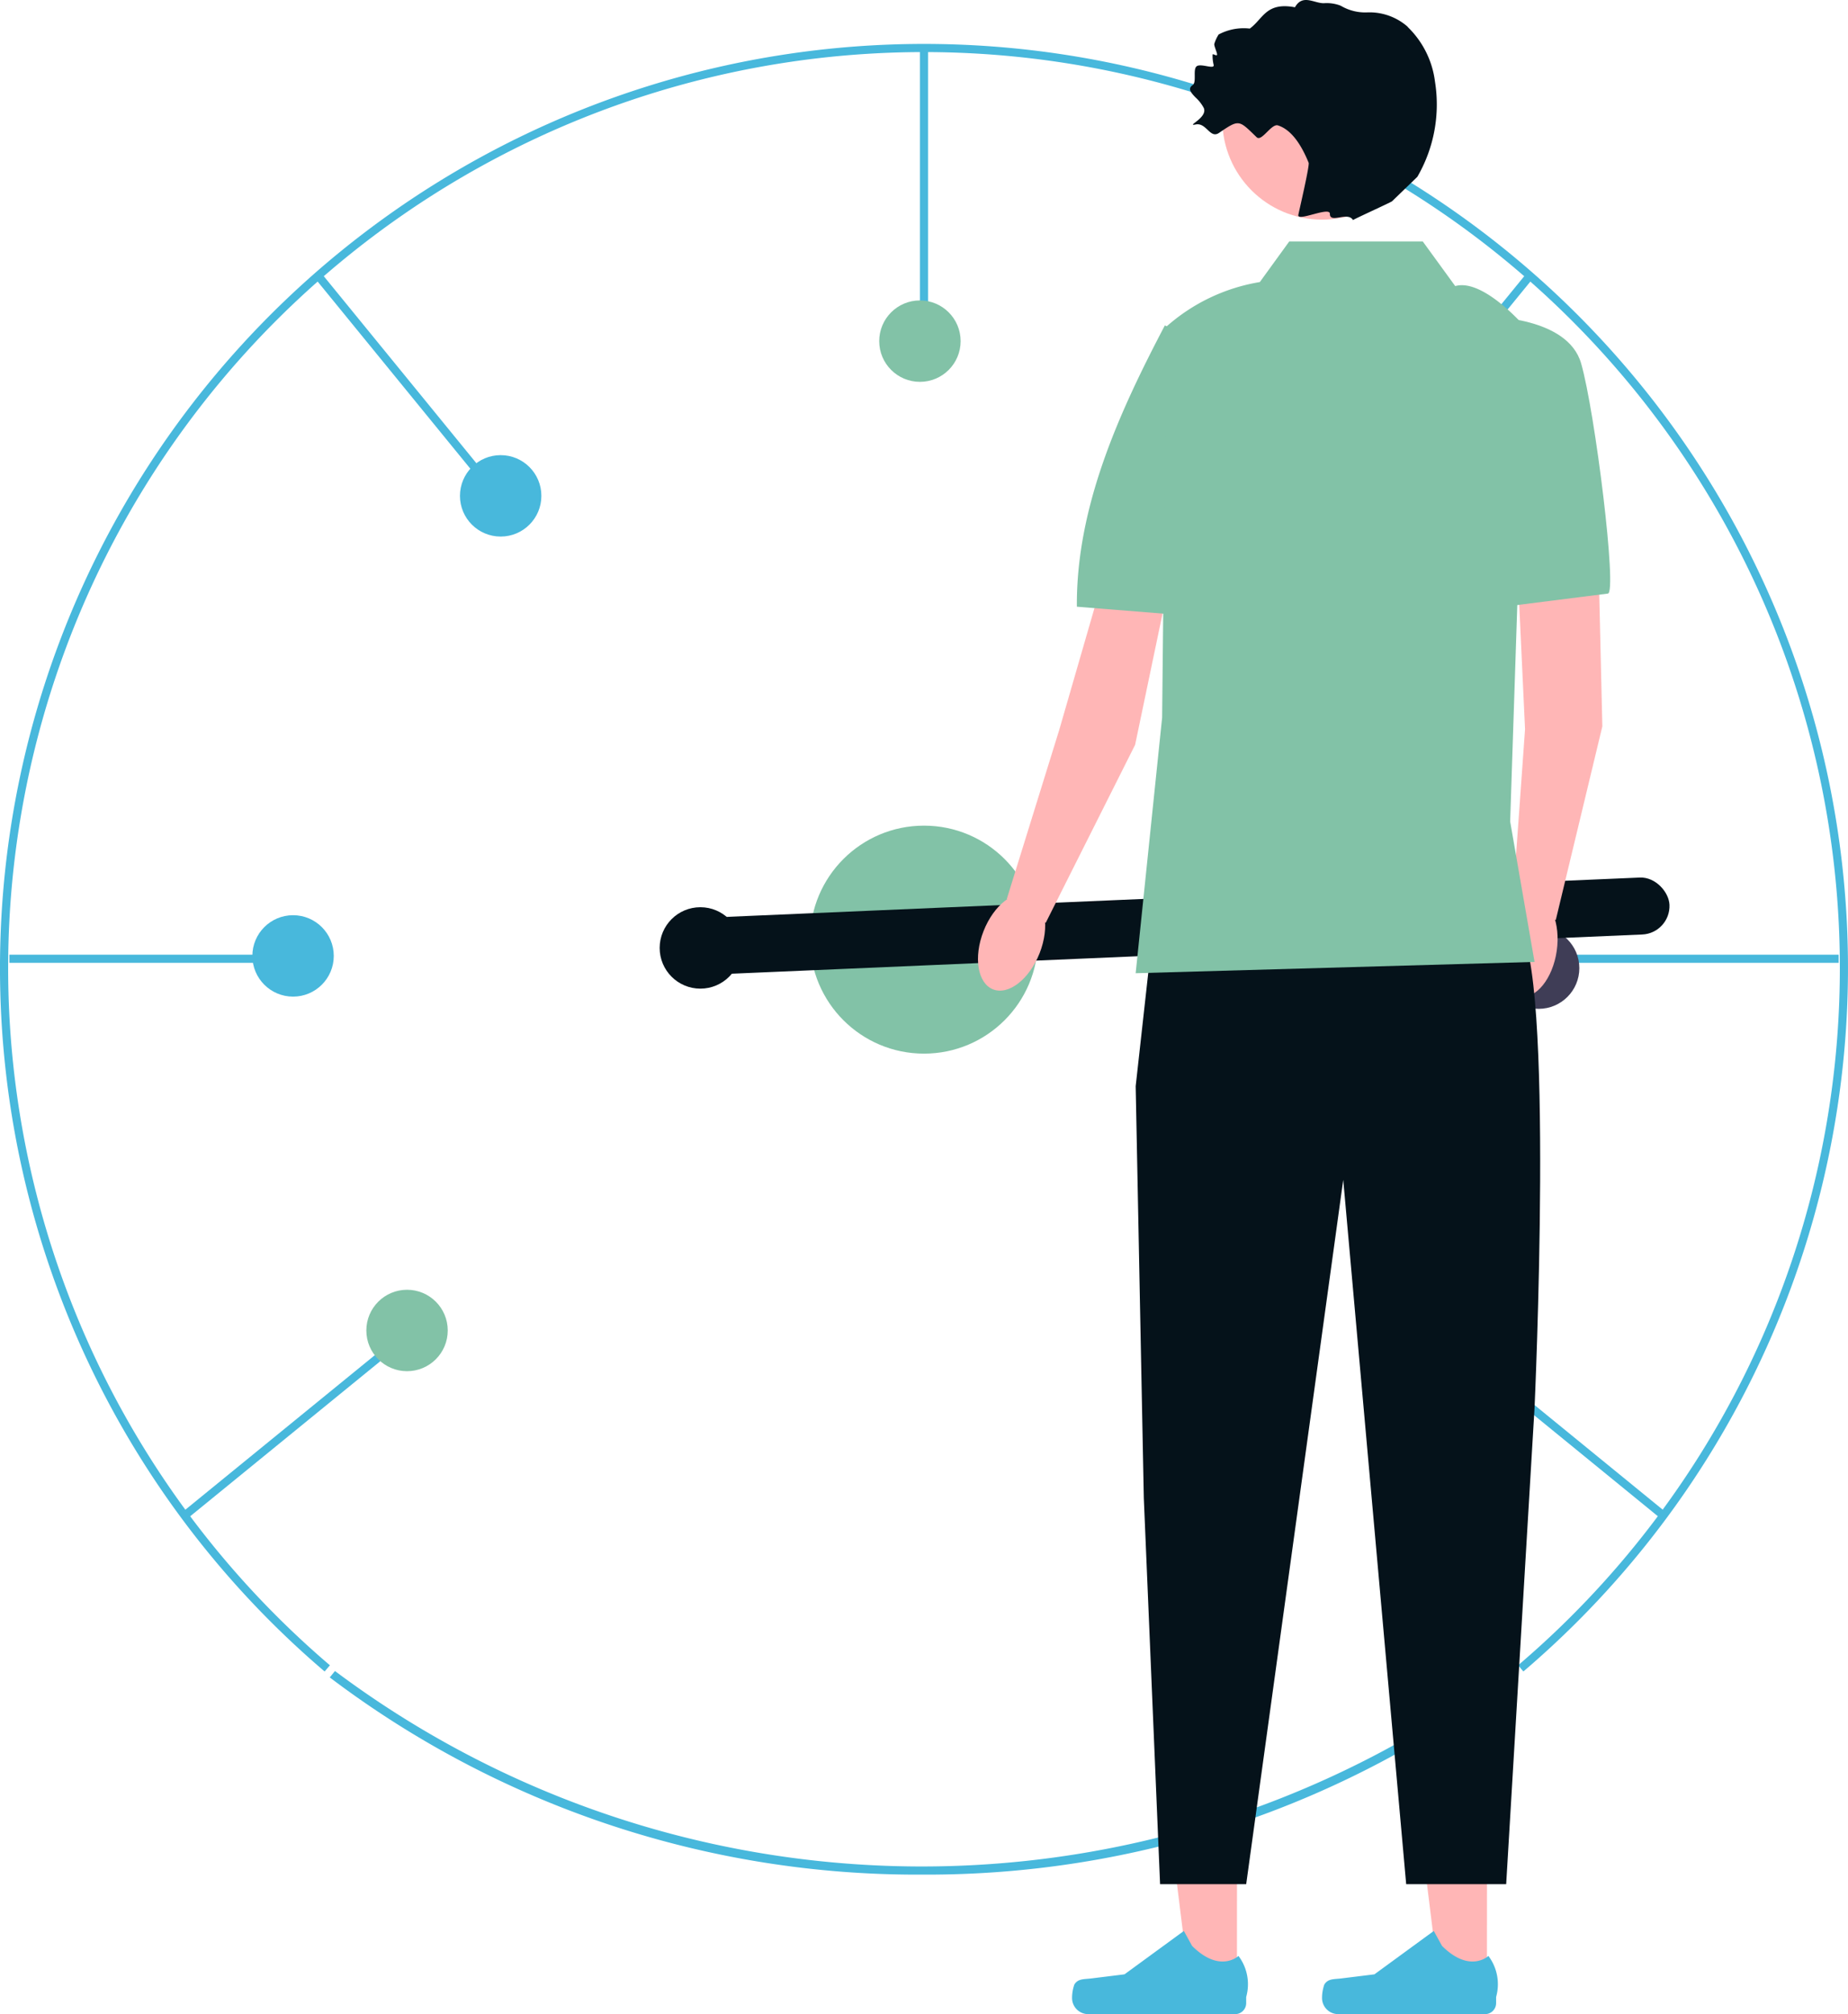 <?xml version="1.0" encoding="UTF-8"?> <svg xmlns="http://www.w3.org/2000/svg" width="136.348" height="148.574" viewBox="0 0 136.348 148.574"><g id="Group_27" data-name="Group 27" transform="translate(-31.318)"><path id="Path_66" data-name="Path 66" d="M222.877,425.4a71.756,71.756,0,0,1-43.684-14.546l.383-.473a72.227,72.227,0,0,0,86.628-.021l.384.473A71.754,71.754,0,0,1,222.877,425.4Z" transform="translate(-123.544 -287.117)" fill="#48b8dc"></path><g id="Group_26" data-name="Group 26" transform="translate(31.318 0)"><path id="Path_70" data-name="Path 70" d="M210.576,130.85l-.39-.457a67.573,67.573,0,1,0-87.666,0l-.39.457a68.174,68.174,0,1,1,88.445,0Z" transform="translate(-98.179 -7.551)" fill="#48b8dc"></path><rect id="Rectangle_26" data-name="Rectangle 26" width="0.601" height="20.843" transform="translate(67.874 3.541)" fill="#48b8dc"></rect><rect id="Rectangle_27" data-name="Rectangle 27" width="20.843" height="0.601" transform="translate(0.691 70.424)" fill="#48b8dc"></rect><rect id="Rectangle_28" data-name="Rectangle 28" width="0.601" height="20.843" transform="translate(23.211 20.494) rotate(-39.219)" fill="#48b8dc"></rect><rect id="Rectangle_29" data-name="Rectangle 29" width="20.843" height="0.601" transform="matrix(0.775, -0.632, 0.632, 0.775, 13.362, 111.621)" fill="#48b8dc"></rect><rect id="Rectangle_30" data-name="Rectangle 30" width="20.843" height="0.601" transform="translate(114.815 70.424)" fill="#48b8dc"></rect><rect id="Rectangle_31" data-name="Rectangle 31" width="20.843" height="0.601" transform="translate(99.494 36.263) rotate(-50.785)" fill="#48b8dc"></rect><rect id="Rectangle_32" data-name="Rectangle 32" width="0.601" height="20.843" transform="translate(106.461 98.904) rotate(-50.781)" fill="#48b8dc"></rect><circle id="Ellipse_16" data-name="Ellipse 16" cx="8.409" cy="8.409" r="8.409" transform="translate(59.765 60.904)" fill="#82c2a7"></circle><circle id="Ellipse_17" data-name="Ellipse 17" cx="3.003" cy="3.003" r="3.003" transform="translate(103.913 95.441)" fill="#3f3d56"></circle><circle id="Ellipse_18" data-name="Ellipse 18" cx="3.003" cy="3.003" r="3.003" transform="translate(110.52 68.412)" fill="#3f3d56"></circle><circle id="Ellipse_19" data-name="Ellipse 19" cx="3.003" cy="3.003" r="3.003" transform="translate(96.104 33.574)" fill="#3f3d56"></circle><circle id="Ellipse_20" data-name="Ellipse 20" cx="3.003" cy="3.003" r="3.003" transform="translate(64.87 22.161)" fill="#82c2a7"></circle><circle id="Ellipse_21" data-name="Ellipse 21" cx="3.003" cy="3.003" r="3.003" transform="translate(33.937 33.574)" fill="#48b8dc"></circle><circle id="Ellipse_22" data-name="Ellipse 22" cx="3.003" cy="3.003" r="3.003" transform="translate(18.62 67.511)" fill="#48b8dc"></circle><circle id="Ellipse_23" data-name="Ellipse 23" cx="3.003" cy="3.003" r="3.003" transform="translate(27.029 95.141)" fill="#82c2a7"></circle><g id="Group_20" data-name="Group 20" transform="translate(48.671 64.643)"><circle id="Ellipse_24" data-name="Ellipse 24" cx="3.003" cy="3.003" r="3.003" transform="translate(0 2.279)" fill="#05121a"></circle><rect id="Rectangle_33" data-name="Rectangle 33" width="71.478" height="4.205" rx="2.102" transform="translate(3.003 3.075) rotate(-2.466)" fill="#05121a"></rect></g><g id="Group_25" data-name="Group 25" transform="translate(71.201 0)"><g id="Group_21" data-name="Group 21" transform="translate(7.897 132.964)"><path id="Path_72" data-name="Path 72" d="M390.025,456.245h-3.5l-1.667-13.51h5.17Z" transform="translate(-377.858 -442.734)" fill="#ffb6b6"></path><path id="Path_73" data-name="Path 73" d="M361.721,478.249h0a3.007,3.007,0,0,0-.167.99h0a1.189,1.189,0,0,0,1.189,1.189H373.59a.811.811,0,0,0,.811-.811v-.452a3.467,3.467,0,0,0-.568-3.03s-1.373,1.31-3.425-.742l-.605-1.1-4.38,3.2-2.428.3C362.465,477.865,361.994,477.789,361.721,478.249Z" transform="translate(-361.554 -464.818)" fill="#48b8dc"></path></g><g id="Group_22" data-name="Group 22" transform="translate(26.341 132.964)"><path id="Path_74" data-name="Path 74" d="M451.439,456.245h-3.5l-1.666-13.51h5.17Z" transform="translate(-439.272 -442.734)" fill="#ffb6b6"></path><path id="Path_75" data-name="Path 75" d="M423.135,478.249h0a3.007,3.007,0,0,0-.167.99h0a1.189,1.189,0,0,0,1.189,1.189H435a.811.811,0,0,0,.811-.811v-.452a3.467,3.467,0,0,0-.568-3.03s-1.373,1.31-3.425-.742l-.605-1.1-4.38,3.2-2.428.3C423.879,477.865,423.408,477.789,423.135,478.249Z" transform="translate(-422.968 -464.818)" fill="#48b8dc"></path></g><g id="Group_23" data-name="Group 23" transform="translate(38.568 23.364)"><path id="Path_76" data-name="Path 76" d="M476.008,122.2l.371,15.867-3.434,14.281-3.2-1.063.931-13.01-.819-17.53Z" transform="translate(-467.925 -107.849)" fill="#ffb6b6"></path><ellipse id="Ellipse_25" data-name="Ellipse 25" cx="3.744" cy="2.223" rx="3.744" ry="2.223" transform="translate(0.151 49.851) rotate(-81.755)" fill="#ffb6b6"></ellipse><path id="Path_77" data-name="Path 77" d="M463.68,77.795s5.893-.013,6.888,3.44c1.035,3.59,2.685,16.981,1.971,16.982l-7.357.93Z" transform="translate(-463.68 -77.795)" fill="#82c2a7"></path></g><g id="Group_24" data-name="Group 24" transform="translate(0 24.003)"><path id="Path_78" data-name="Path 78" d="M358.241,124.665,354.994,140.2,348.4,153.327l-2.872-1.761,3.865-12.458,4.991-17.257Z" transform="translate(-342.445 -109.259)" fill="#ffb6b6"></path><ellipse id="Ellipse_26" data-name="Ellipse 26" cx="3.744" cy="2.223" rx="3.744" ry="2.223" transform="translate(0 48.169) rotate(-68.612)" fill="#ffb6b6"></ellipse><path id="Path_79" data-name="Path 79" d="M369.229,79.922a7.986,7.986,0,0,1,4.123,4.916c.82,3.164,2.846,17.089-3.108,16.435l-7.508-.6c-.053-7.39,3.137-14.358,6.493-20.75Z" transform="translate(-354.484 -79.922)" fill="#82c2a7"></path></g><path id="Path_80" data-name="Path 80" d="M378.38,226.351l-1.2,10.812.6,30.38,1.2,28.484h6.354l7.16-51.956,4.644,51.956h7.378l2.093-35.138s1.5-32.736-1.2-35.438-27.029.9-27.029.9Z" transform="translate(-364.589 -157.038)" fill="#05121a"></path><path id="Path_81" data-name="Path 81" d="M398.352,59.291h-9.839l-2.174,3a13.751,13.751,0,0,0-6.908,3.3l-.3,28.831-1.952,18.853,29.43-.834-1.8-10.361,1.2-36.366s-3.151-3.728-5.253-3.127l-2.4-3.3Z" transform="translate(-364.589 -41.484)" fill="#82c2a7"></path><circle id="Ellipse_27" data-name="Ellipse 27" cx="7.362" cy="7.362" r="7.362" transform="translate(18.985 1.478)" fill="#ffb6b6"></circle><path id="Path_82" data-name="Path 82" d="M406.622,1.984A4.266,4.266,0,0,0,403.59.916a3.534,3.534,0,0,1-1.869-.465q-.059-.031-.12-.056a2.867,2.867,0,0,0-1.168-.159c-.721.017-1.575-.706-2.139.3-2.138-.4-2.336.84-3.331,1.572a3.933,3.933,0,0,0-2.3.436,2.756,2.756,0,0,0-.317.685c-.044.145.223.672.2.808s-.328-.119-.33,0a2.828,2.828,0,0,0,.077.739c.1.377-.9-.106-1.232.1s.006,1.177-.315,1.4c-.383.263-.13.553.2.9a2.858,2.858,0,0,1,.623.794c.3.724-1.369,1.365-.6,1.212.795-.158,1.054,1.079,1.722.622,1.513-1.035,1.458-.95,2.778.321.367.353,1.087-1.03,1.571-.874.913.292,1.66,1.272,2.263,2.754.085.21-.724,3.63-.761,3.854-.087.52,2.335-.654,2.329-.086-.009.749,1.322-.2,1.705.461.048-.06,2.748-1.288,2.877-1.383l1.871-1.808a10.64,10.64,0,0,0,1.3-7.028,6.762,6.762,0,0,0-2.014-4.026Z" transform="translate(-373.951 0)" fill="#05121a"></path></g></g></g></svg> 